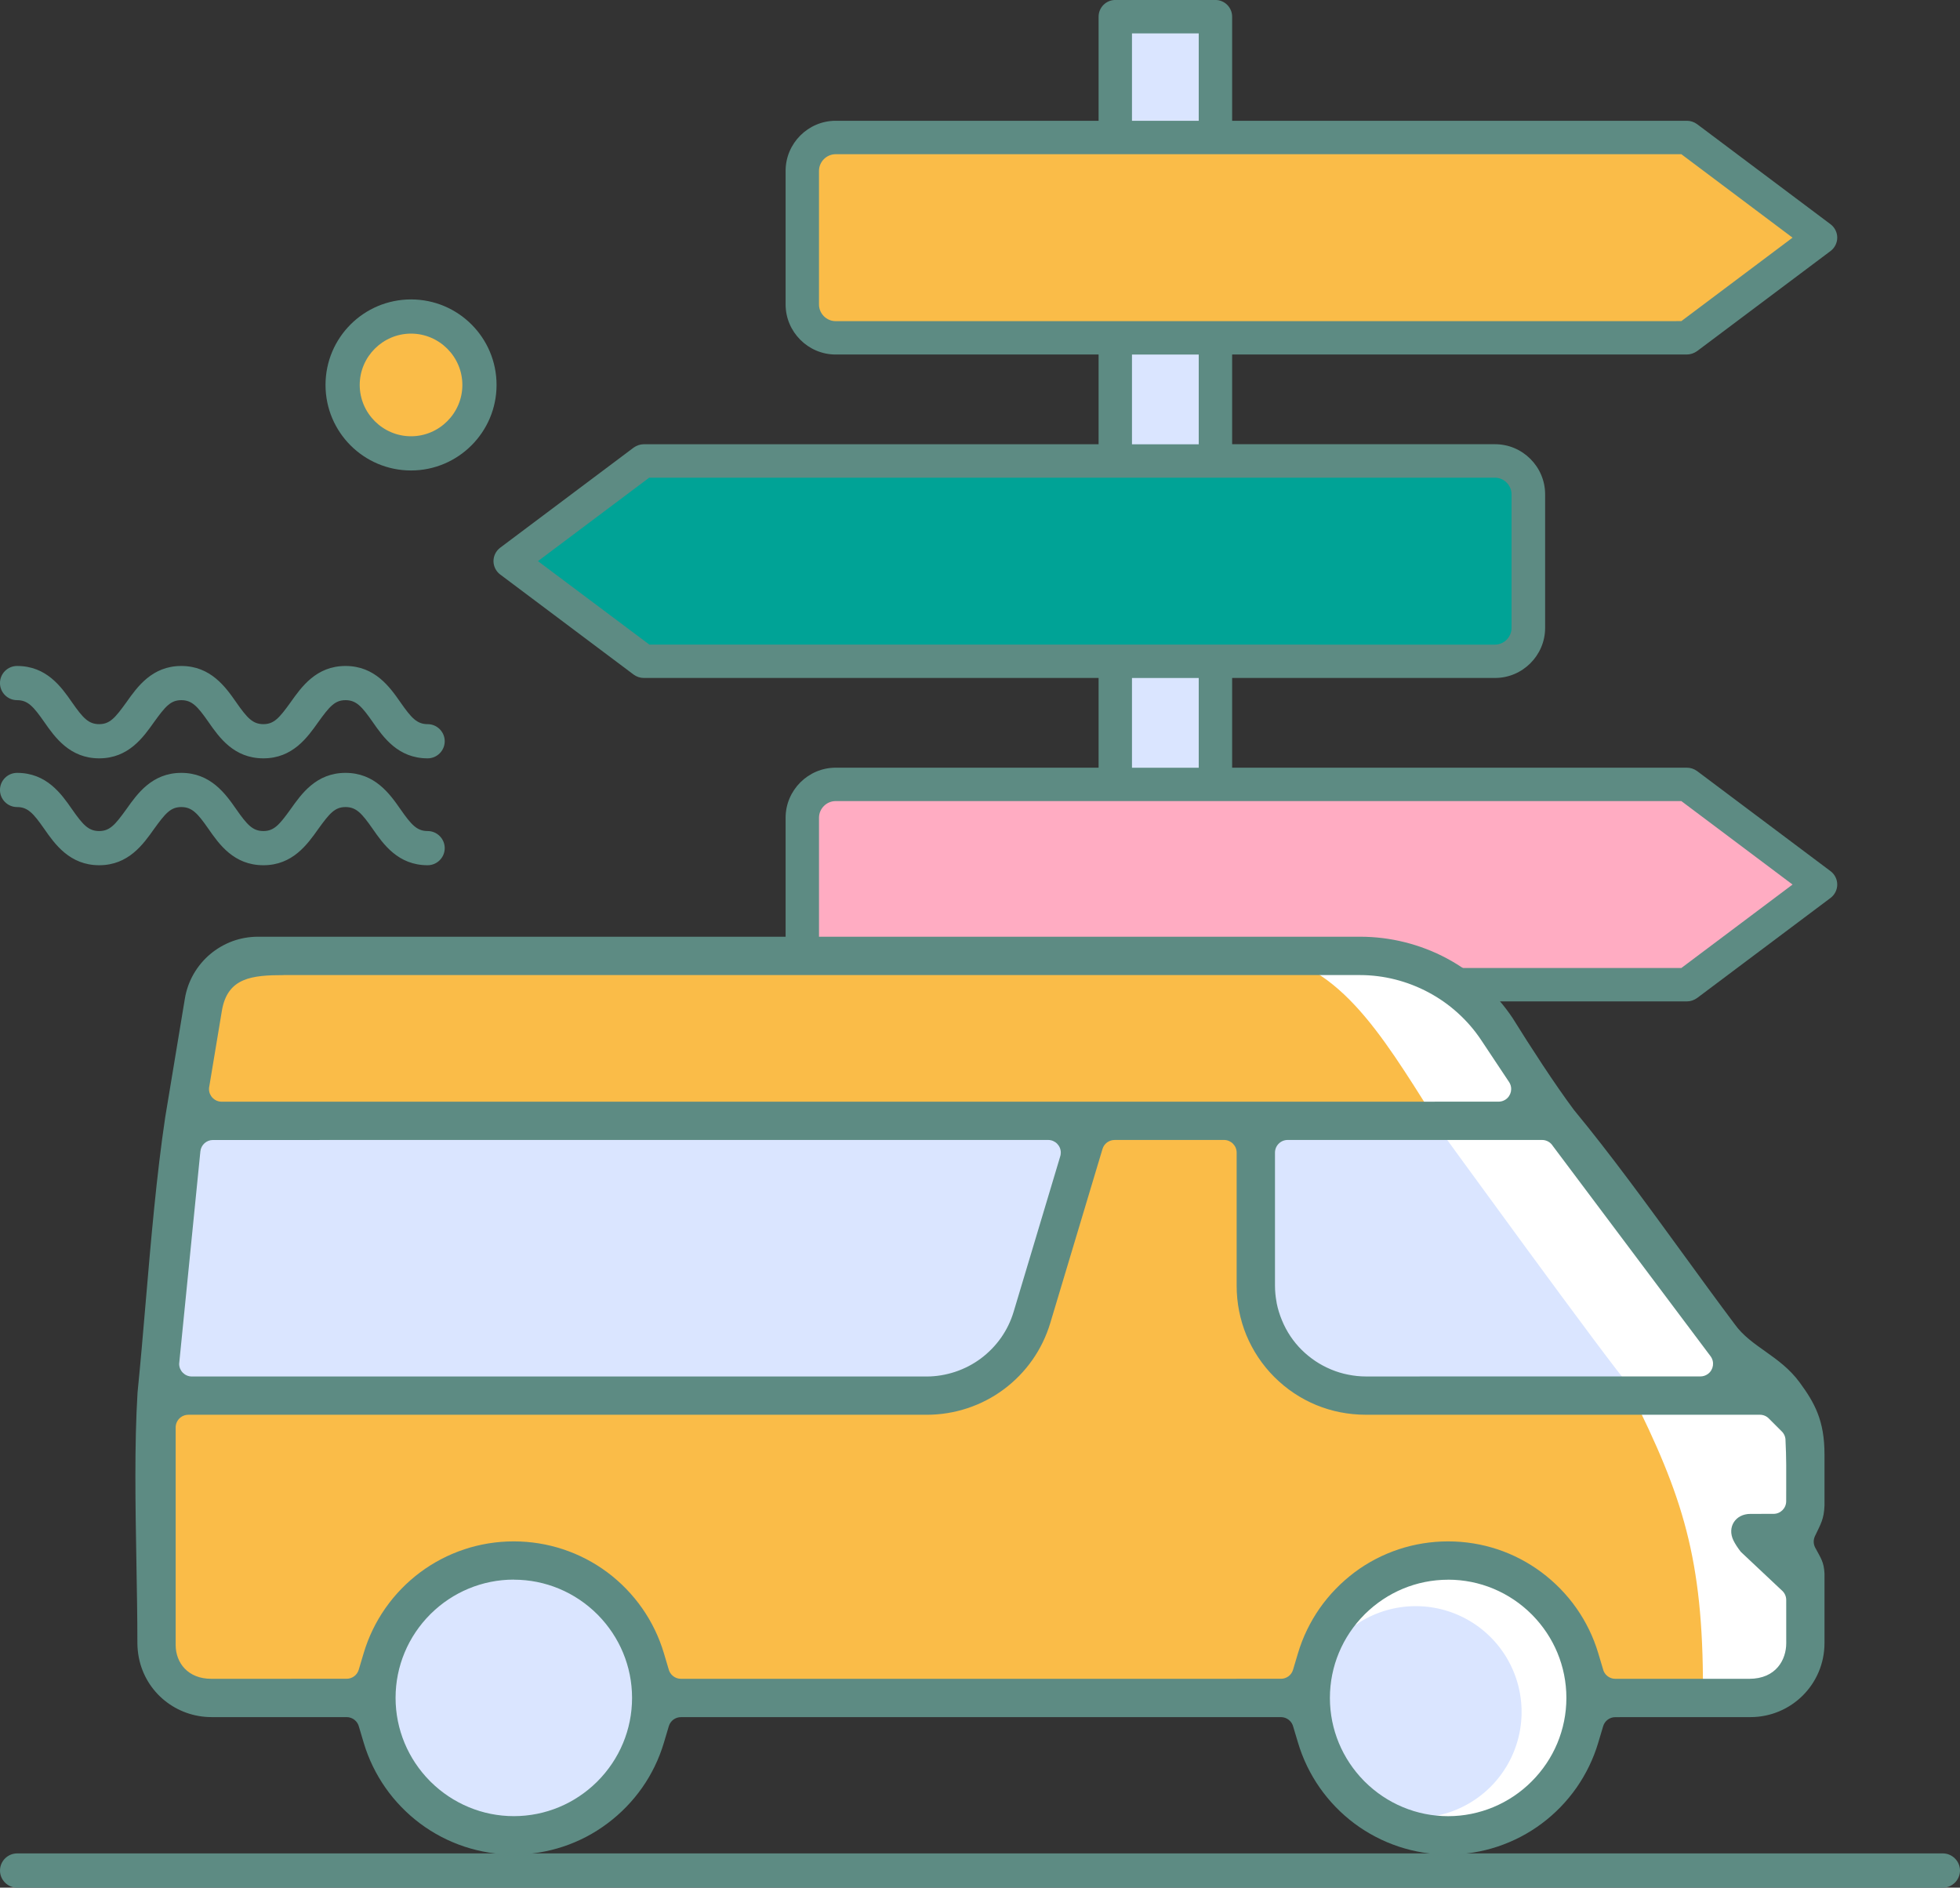 <?xml version="1.0" encoding="UTF-8" standalone="no"?>
<svg
   version="1.1"
   width="54.112"
   height="52.112"
   id="svg235"
   xmlns="http://www.w3.org/2000/svg"
   xmlns:svg="http://www.w3.org/2000/svg">
  <rect width="100%" height="100%" fill="#333333" stroke="none"/>
  <defs
     id="defs235" />
  <g
     id="Layer1000"
     transform="translate(-131.884,-39.584)">
    <path
       d="m 171.887,82.447 a 3.909,3.909 0 0 1 3.909,3.909 3.909,3.909 0 1 1 -3.909,-3.909 z"
       style="fill:#ffffff;fill-rule:evenodd"
       id="path1" />
    <path
       d="m 143.69,60.519 c -0.815,0 -1.222,-0.579 -1.517,-1.004 -0.301,-0.431 -0.455,-0.602 -0.75,-0.602 -0.295,0 -0.443,0.177 -0.75,0.602 -0.301,0.425 -0.708,1.004 -1.517,1.004 -0.815,0 -1.222,-0.579 -1.517,-1.004 -0.301,-0.431 -0.455,-0.602 -0.75,-0.602 -0.295,0 -0.443,0.177 -0.75,0.602 -0.301,0.425 -0.708,1.004 -1.517,1.004 -0.809,0 -1.222,-0.579 -1.517,-1.004 -0.301,-0.431 -0.455,-0.602 -0.75,-0.602 -0.26,0 -0.472,-0.212 -0.472,-0.472 0,-0.26 0.212,-0.472 0.472,-0.472 0.815,0 1.222,0.579 1.517,1.004 0.301,0.431 0.455,0.602 0.75,0.602 0.295,0 0.443,-0.177 0.75,-0.602 0.301,-0.425 0.708,-1.004 1.517,-1.004 0.809,0 1.222,0.579 1.517,1.004 0.301,0.431 0.455,0.602 0.75,0.602 0.295,0 0.443,-0.177 0.75,-0.602 0.301,-0.425 0.708,-1.004 1.517,-1.004 0.809,0 1.222,0.579 1.517,1.004 0.301,0.431 0.455,0.602 0.75,0.602 0.26,0 0.472,0.212 0.472,0.472 0,0.26 -0.212,0.472 -0.472,0.472 z m 0,2.951 c -0.815,0 -1.222,-0.579 -1.517,-1.004 -0.301,-0.431 -0.455,-0.602 -0.75,-0.602 -0.295,0 -0.443,0.177 -0.75,0.602 -0.301,0.425 -0.708,1.004 -1.517,1.004 -0.815,0 -1.222,-0.579 -1.517,-1.004 -0.301,-0.431 -0.455,-0.602 -0.75,-0.602 -0.295,0 -0.443,0.177 -0.75,0.602 -0.301,0.425 -0.708,1.004 -1.517,1.004 -0.809,0 -1.222,-0.579 -1.517,-1.004 -0.301,-0.431 -0.455,-0.602 -0.75,-0.602 -0.26,0 -0.472,-0.212 -0.472,-0.472 0,-0.26 0.212,-0.472 0.472,-0.472 0.815,0 1.222,0.579 1.517,1.004 0.301,0.431 0.455,0.602 0.75,0.602 0.295,0 0.443,-0.177 0.75,-0.602 0.301,-0.425 0.708,-1.004 1.517,-1.004 0.809,0 1.222,0.579 1.517,1.004 0.301,0.431 0.455,0.602 0.75,0.602 0.295,0 0.443,-0.177 0.75,-0.602 0.301,-0.425 0.708,-1.004 1.517,-1.004 0.809,0 1.222,0.579 1.517,1.004 0.301,0.431 0.455,0.602 0.75,0.602 0.26,0 0.472,0.212 0.472,0.472 0,0.26 -0.212,0.472 -0.472,0.472 z"
       style="fill:#5d8b83;fill-rule:evenodd"
       id="path2" />
    <g
       id="Layer1001">
      <path
         d="m 143.232,50.211 m -1.889,0 c 0,1.043 0.846,1.889 1.889,1.889 1.043,0 1.889,-0.846 1.889,-1.889 0,-1.043 -0.846,-1.889 -1.889,-1.889 -1.043,0 -1.889,0.846 -1.889,1.889 z"
         style="fill:#fabc48;fill-rule:evenodd"
         id="path3" />
      <path
         d="m 143.232,52.572 c -1.304,0 -2.361,-1.057 -2.361,-2.361 0,-1.305 1.057,-2.361 2.361,-2.361 1.305,0 2.361,1.057 2.361,2.361 0,1.304 -1.062,2.361 -2.361,2.361 z m 0,-3.778 c -0.779,0 -1.417,0.638 -1.417,1.417 0,0.779 0.638,1.417 1.417,1.417 0.779,0 1.417,-0.638 1.417,-1.417 0,-0.779 -0.638,-1.417 -1.417,-1.417 z"
         style="fill:#5d8b83;fill-rule:evenodd"
         id="path4" />
    </g>
    <g
       id="Layer1002">
      <g
         id="Layer1003">
        <path
           d="m 162.675,40.045 h 2.765 v 21.654 h -2.765 z"
           style="fill:#dae5ff;fill-rule:evenodd"
           id="path5" />
        <path
           d="m 178.459,66.768 h -23.503 c -0.507,0 -0.922,-0.415 -0.922,-0.922 v -3.687 c 0,-0.507 0.415,-0.922 0.922,-0.922 h 23.503 l 3.687,2.765 z"
           style="fill:#ffacc2;fill-rule:evenodd"
           id="path6" />
        <path
           d="m 149.657,57.839 h 23.503 c 0.507,0 0.922,-0.415 0.922,-0.922 V 53.231 c 0,-0.507 -0.415,-0.922 -0.922,-0.922 h -23.503 l -3.687,2.765 z"
           style="fill:#00a396;fill-rule:evenodd"
           id="path7" />
        <path
           d="m 178.459,48.911 h -23.503 c -0.507,0 -0.922,-0.415 -0.922,-0.922 v -3.687 c 0,-0.507 0.415,-0.922 0.922,-0.922 h 23.503 l 3.687,2.765 z"
           style="fill:#fabc48;fill-rule:evenodd"
           id="path8" />
      </g>
      <path
         d="m 165.901,67.229 h 5.648 6.91 c 0.098,0 0.196,-0.035 0.277,-0.092 l 3.687,-2.765 c 0.115,-0.087 0.184,-0.225 0.184,-0.369 0,-0.144 -0.069,-0.282 -0.184,-0.369 l -3.687,-2.765 c -0.081,-0.058 -0.179,-0.092 -0.277,-0.092 h -12.558 v -2.477 h 7.258 c 0.76,0 1.383,-0.622 1.383,-1.383 v -3.687 c 0,-0.76 -0.622,-1.383 -1.383,-1.383 h -7.258 v -2.477 h 12.558 c 0.098,0 0.196,-0.035 0.277,-0.092 l 3.687,-2.765 c 0.115,-0.086 0.184,-0.225 0.184,-0.369 0,-0.144 -0.069,-0.282 -0.184,-0.369 l -3.687,-2.765 c -0.081,-0.058 -0.179,-0.092 -0.277,-0.092 h -12.558 v -2.874 c 0,-0.253 -0.207,-0.461 -0.461,-0.461 h -2.765 c -0.253,0 -0.461,0.207 -0.461,0.461 v 2.874 h -7.258 c -0.76,0 -1.383,0.622 -1.383,1.383 v 3.687 c 0,0.76 0.622,1.383 1.383,1.383 h 7.258 v 2.477 h -12.558 c -0.098,0 -0.196,0.035 -0.277,0.092 l -3.687,2.765 c -0.115,0.087 -0.184,0.225 -0.184,0.369 0,0.144 0.069,0.282 0.184,0.369 l 3.687,2.765 c 0.081,0.058 0.178,0.092 0.277,0.092 h 12.558 v 2.477 h -7.258 c -0.76,0 -1.383,0.622 -1.383,1.383 v 3.687 c 0,0.76 0.622,1.383 1.383,1.383 h 7.258 0.922 1.843 z m -2.765,-26.723 h 1.843 v 2.413 h -1.843 z m -8.18,7.944 c -0.253,0 -0.461,-0.207 -0.461,-0.461 v -3.687 c 0,-0.253 0.207,-0.461 0.461,-0.461 h 23.347 l 3.07,2.304 -3.07,2.304 z m 10.023,0.922 v 2.477 h -1.843 v -2.477 z m -15.167,8.007 -3.076,-2.304 3.071,-2.304 h 23.347 c 0.253,0 0.461,0.207 0.461,0.461 v 3.687 c 0,0.253 -0.207,0.461 -0.461,0.461 z m 15.167,0.922 v 2.477 h -1.843 v -2.477 z m -10.023,8.007 c -0.253,0 -0.461,-0.207 -0.461,-0.461 v -3.687 c 0,-0.253 0.207,-0.461 0.461,-0.461 h 23.347 l 3.07,2.304 -3.07,2.304 z"
         style="fill:#5d8b83;fill-rule:evenodd"
         id="path9" />
    </g>
    <path
       d="m 132.357,90.75 h 53.166 c 0.26,0 0.473,0.216 0.473,0.473 v 5e-4 c 0,0.257 -0.216,0.473 -0.473,0.473 h -53.166 c -0.257,0 -0.473,-0.213 -0.473,-0.473 v -5e-4 c 0,-0.26 0.213,-0.473 0.473,-0.473 z"
       style="fill:#5d8b83;fill-rule:evenodd"
       id="path10" />
    <path
       d="m 137.228,70.325 h 24.87 l -2.73,7.764 h -22.95 z"
       style="fill:#dae5ff;fill-rule:evenodd"
       id="path11" />
    <path
       d="m 146.189,82.616 a 3.909,3.909 0 0 1 3.909,3.909 3.909,3.909 0 1 1 -3.909,-3.909 z"
       style="fill:#dae5ff;fill-rule:evenodd"
       id="path12" />
    <path
       d="m 166.747,66.062 h 4.282 l 1.953,2.077 7.023,9.709 1.835,1.48 -0.303,6.596 -3.731,0.396 -1.455,-8.365 -9.647,-9.569 z"
       style="fill:#ffffff;fill-rule:evenodd"
       id="path13" />
    <path
       d="m 138.025,66.215 c 0,0 7.258,-0.294 8.68,-0.343 1.422,-0.049 19.839,0.049 19.839,0.049 2.218,0.085 3.463,2.192 4.911,4.48 -2.207,0.834 -5.085,-1.44 -4.938,2.778 0.539,4.364 0.981,4.855 4.561,4.855 3.58,0 5.819,-0.036 5.819,-0.036 1.45,2.9 2.007,4.614 2.003,8.226 -1.315,0.084 -2.82,0.098 -2.82,0.098 0,0 -1.03,-3.384 -3.776,-3.629 -1.962,-0.196 -4.168,1.863 -4.266,3.335 -4.61,0.686 -18.095,0.343 -18.095,0.343 0,0 -0.785,-3.629 -3.482,-3.727 -2.697,-0.098 -3.433,1.079 -3.972,2.501 -0.539,1.422 -0.539,1.422 -0.539,1.422 0,0 -5.836,0.736 -5.885,-1.962 -0.049,-2.697 0.245,-6.669 0.245,-6.669 0,0 16.085,0.196 16.673,0.196 0.588,0 5.346,0.392 6.571,-0.932 1.226,-1.324 2.108,-6.424 2.108,-6.424 l -17.654,-0.294 -7.062,-0.098 z"
       style="fill:#fabc48;fill-rule:evenodd"
       id="path14" />
    <path
       d="m 170.971,83.924 a 2.921,2.921 0 0 1 2.921,2.921 2.921,2.921 0 1 1 -2.921,-2.921 z"
       style="fill:#dae5ff;fill-rule:evenodd"
       id="path15" />
    <path
       d="m 171.452,70.521 c 0,0 5.013,6.906 5.402,7.295 0.389,0.389 -6.757,1.015 -8.314,0.043 -1.556,-0.973 -2.011,-2.335 -2.011,-4.151 0,-1.816 0.065,-3.373 0.065,-3.373 z"
       style="fill:#dae5ff;fill-rule:evenodd"
       id="path16" />
    <path
       d="m 136.446,70.422 c -0.241,1.609 -0.393,3.387 -0.541,5.125 -0.069,0.815 -0.138,1.621 -0.224,2.483 -0.088,1.453 -0.059,3.097 -0.031,4.687 0.013,0.76 0.027,1.51 0.027,2.224 0.001,0.139 0.015,0.275 0.04,0.404 0.191,0.97 1.04,1.642 2.007,1.642 h 3.73 c 0.167,0 0.306,0.117 0.342,0.273 l 0.129,0.434 c 0.134,0.45 0.339,0.869 0.6,1.242 0.265,0.379 0.592,0.715 0.963,0.992 0.365,0.272 0.777,0.488 1.221,0.635 0.427,0.141 0.884,0.218 1.36,0.218 0.475,0 0.933,-0.077 1.359,-0.218 0.442,-0.146 0.853,-0.362 1.218,-0.635 l 0.019,-0.014 c 0.365,-0.274 0.685,-0.605 0.947,-0.977 0.262,-0.374 0.467,-0.793 0.601,-1.243 l 0.136,-0.457 c 0.045,-0.152 0.184,-0.249 0.335,-0.249 l 16.564,-8e-4 c 0.167,0 0.306,0.117 0.342,0.273 l 0.13,0.434 c 0.134,0.45 0.339,0.869 0.6,1.242 0.266,0.38 0.592,0.715 0.963,0.992 0.366,0.272 0.778,0.488 1.222,0.635 0.427,0.141 0.884,0.218 1.359,0.218 0.476,0 0.934,-0.077 1.36,-0.218 0.444,-0.147 0.856,-0.363 1.221,-0.635 0.372,-0.277 0.698,-0.613 0.963,-0.992 0.261,-0.374 0.466,-0.792 0.6,-1.242 l 0.136,-0.455 c 0.044,-0.152 0.184,-0.251 0.335,-0.251 l 3.73,-0.001 c 1.126,0 2.046,-0.906 2.046,-2.046 v -1.92 c -0.017,-0.324 -0.102,-0.422 -0.257,-0.714 -0.054,-0.102 -0.052,-0.22 -0.006,-0.317 0.164,-0.344 0.247,-0.467 0.263,-0.844 v -1.411 c 0,-0.938 -0.273,-1.426 -0.689,-1.992 -0.544,-0.739 -1.338,-0.97 -1.79,-1.603 -0.497,-0.663 -0.962,-1.302 -1.431,-1.947 -0.989,-1.359 -2,-2.749 -3.008,-3.969 -0.546,-0.733 -1.206,-1.754 -1.694,-2.538 -0.23,-0.344 -0.5,-0.654 -0.798,-0.926 -0.31,-0.282 -0.652,-0.524 -1.016,-0.718 -0.363,-0.195 -0.754,-0.345 -1.161,-0.447 -0.398,-0.1 -0.815,-0.152 -1.24,-0.152 h -30.419 c -0.249,0 -0.486,0.044 -0.705,0.123 -0.227,0.084 -0.437,0.207 -0.619,0.36 -0.182,0.154 -0.338,0.341 -0.458,0.551 -0.116,0.204 -0.199,0.431 -0.239,0.674 z m 9.624,12.771 c 0.44,0 0.861,0.088 1.246,0.248 0.398,0.165 0.758,0.408 1.058,0.708 l 0.023,0.023 c 0.291,0.297 0.528,0.65 0.689,1.039 0.16,0.385 0.248,0.806 0.248,1.246 0,0.44 -0.088,0.861 -0.248,1.246 -0.165,0.398 -0.408,0.757 -0.708,1.058 l -0.023,0.023 c -0.297,0.291 -0.65,0.528 -1.039,0.689 -0.385,0.16 -0.806,0.248 -1.246,0.248 -0.439,0 -0.86,-0.088 -1.246,-0.249 -0.392,-0.163 -0.747,-0.401 -1.045,-0.695 l -0.032,-0.032 c -0.294,-0.298 -0.531,-0.652 -0.694,-1.044 -0.16,-0.386 -0.248,-0.807 -0.248,-1.246 0,-0.44 0.088,-0.861 0.248,-1.246 0.165,-0.398 0.408,-0.758 0.708,-1.058 l 0.023,-0.023 c 0.296,-0.291 0.649,-0.527 1.039,-0.689 0.386,-0.16 0.807,-0.248 1.246,-0.248 z m 25.795,0 c 0.439,0 0.861,0.088 1.246,0.248 0.398,0.165 0.758,0.408 1.058,0.708 l 0.023,0.023 c 0.291,0.297 0.528,0.65 0.689,1.039 0.16,0.385 0.248,0.806 0.248,1.246 0,0.439 -0.088,0.86 -0.248,1.246 -0.165,0.398 -0.408,0.757 -0.709,1.058 l -0.003,0.003 c -0.3,0.301 -0.659,0.543 -1.059,0.709 -0.386,0.16 -0.807,0.249 -1.246,0.249 -0.44,0 -0.861,-0.088 -1.246,-0.248 -0.398,-0.165 -0.758,-0.408 -1.058,-0.708 l -0.023,-0.023 c -0.291,-0.297 -0.527,-0.649 -0.689,-1.039 -0.16,-0.385 -0.248,-0.806 -0.248,-1.246 0,-0.44 0.088,-0.861 0.248,-1.246 0.165,-0.398 0.408,-0.758 0.708,-1.058 l 0.023,-0.023 c 0.297,-0.291 0.65,-0.527 1.039,-0.689 0.385,-0.16 0.806,-0.248 1.246,-0.248 z m -2.276,-4.553 h 10.882 c 0.1,0 0.19,0.042 0.253,0.109 l 0.353,0.353 c 0.07,0.07 0.104,0.162 0.102,0.253 0.023,0.438 0.021,0.877 0.019,1.32 l -8e-4,0.352 c 0,0.193 -0.156,0.349 -0.349,0.349 l -0.639,0.001 c -0.412,0 -0.646,0.363 -0.47,0.729 0.049,0.101 0.12,0.209 0.206,0.319 l 1.126,1.059 c 0.083,0.069 0.127,0.169 0.127,0.269 l 6e-4,1.194 c 0,0.448 -0.275,0.983 -1.024,0.983 h -3.695 c -0.169,0 -0.31,-0.12 -0.343,-0.279 l -0.128,-0.428 c -0.134,-0.449 -0.339,-0.867 -0.601,-1.241 -0.265,-0.378 -0.592,-0.714 -0.966,-0.993 -0.365,-0.272 -0.776,-0.489 -1.217,-0.635 -0.427,-0.141 -0.885,-0.218 -1.361,-0.218 -0.476,0 -0.933,0.077 -1.36,0.217 -0.443,0.147 -0.855,0.362 -1.219,0.634 -0.373,0.28 -0.701,0.617 -0.966,0.995 -0.261,0.374 -0.466,0.792 -0.6,1.241 l -0.136,0.457 c -0.045,0.152 -0.184,0.249 -0.335,0.249 l -16.564,8e-4 c -0.167,0 -0.306,-0.117 -0.342,-0.273 l -0.129,-0.434 c -0.134,-0.45 -0.339,-0.869 -0.6,-1.242 -0.266,-0.379 -0.591,-0.715 -0.963,-0.992 -0.365,-0.272 -0.777,-0.488 -1.221,-0.635 -0.427,-0.141 -0.885,-0.218 -1.361,-0.218 -0.476,0 -0.934,0.077 -1.36,0.218 -0.444,0.147 -0.856,0.363 -1.221,0.635 -0.372,0.277 -0.698,0.613 -0.963,0.992 -0.262,0.373 -0.466,0.793 -0.6,1.242 l -0.136,0.457 c -0.045,0.152 -0.184,0.249 -0.335,0.249 l -3.738,8e-4 c -0.641,0 -0.981,-0.44 -0.981,-0.935 v -6.004 c 0,-0.193 0.157,-0.35 0.35,-0.35 h 20.383 c 0.39,0 0.768,-0.063 1.123,-0.18 0.365,-0.12 0.706,-0.298 1.008,-0.523 0.303,-0.226 0.571,-0.5 0.79,-0.813 0.213,-0.304 0.382,-0.648 0.494,-1.022 l 1.44,-4.799 c 0.045,-0.152 0.184,-0.249 0.335,-0.249 l 3.019,-8e-4 c 0.193,0 0.35,0.157 0.35,0.35 v 3.673 c 0,0.239 0.023,0.474 0.068,0.7 0.046,0.231 0.113,0.455 0.2,0.666 0.09,0.216 0.2,0.422 0.329,0.615 0.128,0.192 0.277,0.374 0.444,0.541 0.167,0.167 0.349,0.316 0.541,0.444 0.194,0.13 0.4,0.24 0.613,0.328 0.214,0.088 0.438,0.156 0.667,0.201 0.226,0.044 0.461,0.068 0.7,0.068 z M 157.469,77.584 h -20.289 c -0.193,0 -0.35,-0.157 -0.35,-0.35 l 0.586,-5.864 c 0.018,-0.18 0.17,-0.315 0.347,-0.315 l 23.058,-0.001 c 0.193,0 0.35,0.157 0.35,0.35 0,0.043 -0.008,0.085 -0.022,0.123 l -1.28,4.269 c -0.078,0.261 -0.197,0.503 -0.348,0.718 -0.154,0.219 -0.344,0.413 -0.558,0.573 -0.212,0.158 -0.452,0.283 -0.708,0.368 -0.252,0.083 -0.517,0.129 -0.785,0.129 z m 10.603,-6.53 h 6.385 c 0.126,0 0.236,0.066 0.298,0.166 l 4.354,5.804 c 0.115,0.154 0.084,0.373 -0.07,0.488 -0.063,0.047 -0.136,0.07 -0.209,0.07 l -9.241,0.001 c -0.159,0 -0.322,-0.017 -0.485,-0.05 -0.16,-0.031 -0.318,-0.079 -0.471,-0.143 l -0.018,-0.008 c -0.145,-0.061 -0.284,-0.136 -0.413,-0.222 l -0.016,-0.011 c -0.13,-0.088 -0.252,-0.188 -0.363,-0.298 -0.117,-0.115 -0.222,-0.243 -0.313,-0.379 -0.092,-0.137 -0.17,-0.285 -0.233,-0.438 -0.064,-0.153 -0.113,-0.311 -0.145,-0.471 l -0.004,-0.028 c -0.029,-0.155 -0.044,-0.308 -0.044,-0.458 v -3.673 c 0,-0.193 0.157,-0.35 0.35,-0.35 z m -28.347,-4.552 h 29.704 c 0.33,0 0.658,0.042 0.975,0.122 0.319,0.081 0.629,0.201 0.921,0.357 0.29,0.155 0.563,0.346 0.808,0.569 0.242,0.219 0.459,0.469 0.642,0.744 l 0.772,1.161 c 0.106,0.161 0.062,0.378 -0.098,0.484 -0.059,0.039 -0.126,0.058 -0.193,0.058 l -35.252,0.001 c -0.193,0 -0.35,-0.157 -0.35,-0.35 0,-0.029 0.003,-0.056 0.01,-0.083 l 0.345,-2.073 c 0.153,-0.924 0.833,-0.988 1.715,-0.989 z"
       style="fill:#5d8b83;fill-rule:evenodd"
       id="path17" />
  </g>
</svg>
